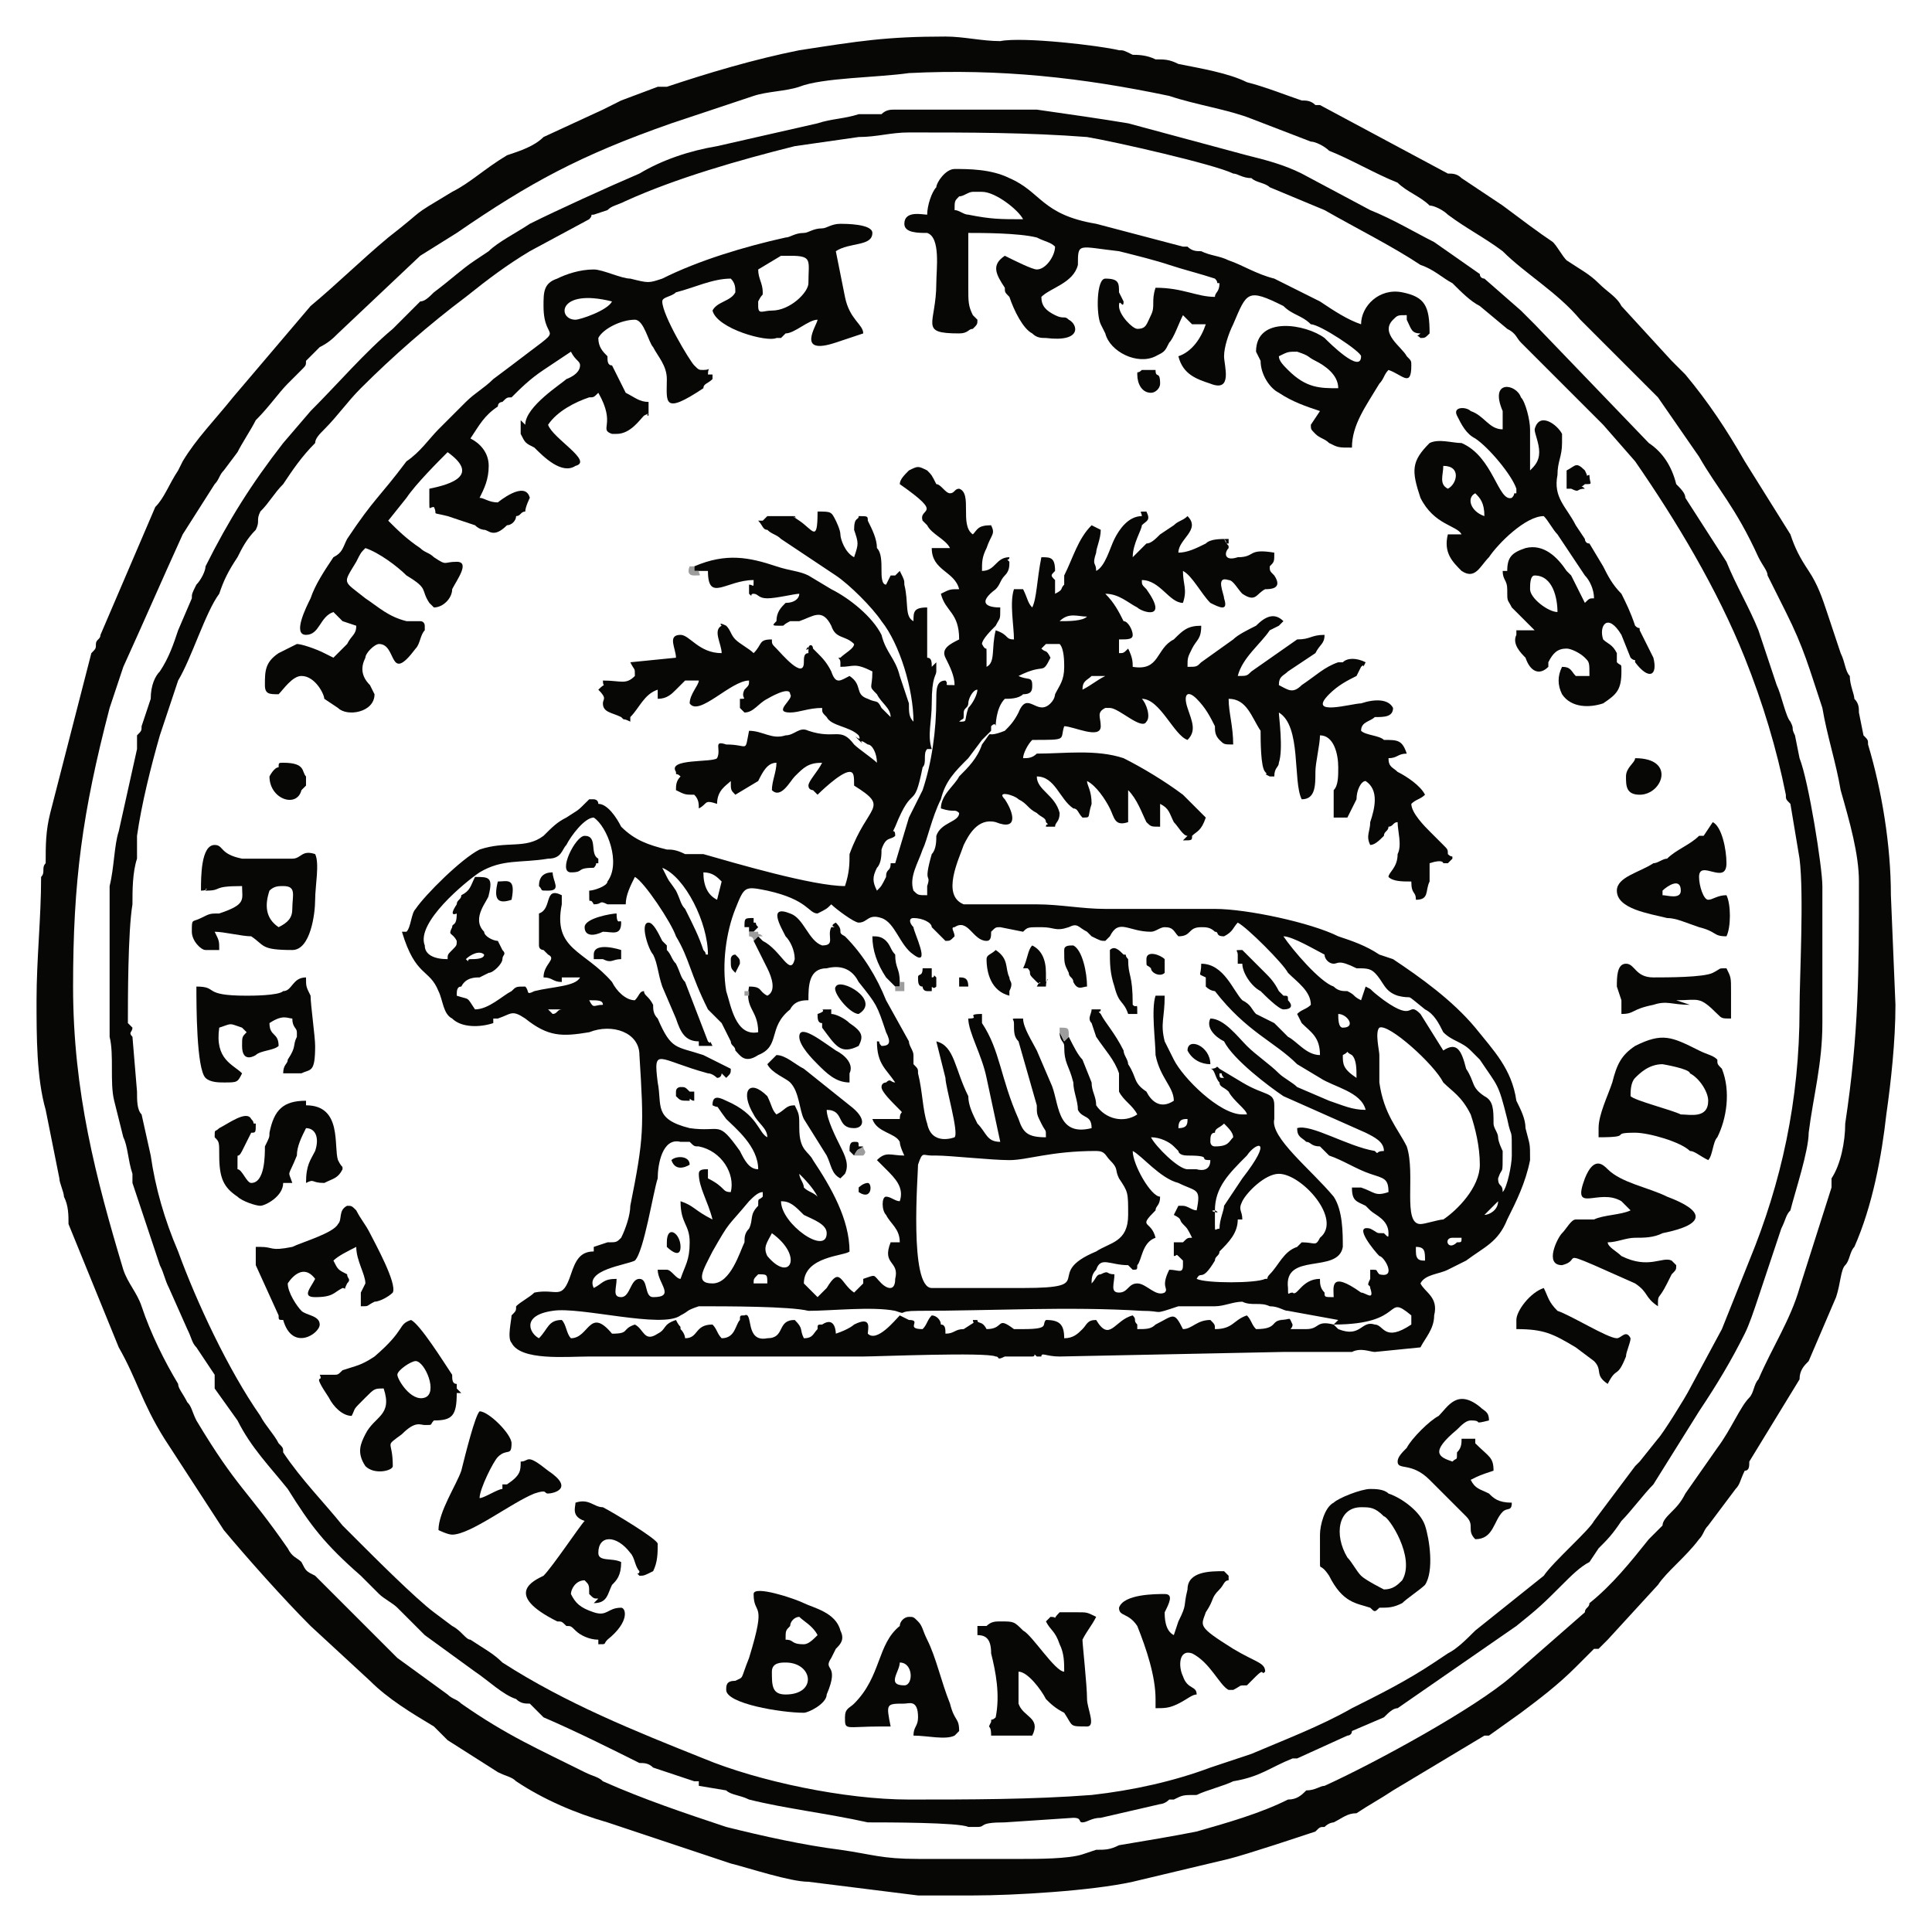 <?xml version="1.0" encoding="UTF-8"?>
<!DOCTYPE svg PUBLIC "-//W3C//DTD SVG 1.1//EN" "http://www.w3.org/Graphics/SVG/1.1/DTD/svg11.dtd">
<!-- Creator: CorelDRAW X7 -->
<svg xmlns="http://www.w3.org/2000/svg" xml:space="preserve" width="4.233mm" height="4.233mm" version="1.1" style="shape-rendering:geometricPrecision; text-rendering:geometricPrecision; image-rendering:optimizeQuality; fill-rule:evenodd; clip-rule:evenodd"
viewBox="0 0 423 423"
 xmlns:xlink="http://www.w3.org/1999/xlink">
 <defs>
  <style type="text/css">
   <![CDATA[
    .fil2 {fill:none}
    .fil0 {fill:#070706}
    .fil1 {fill:#9D9D9D}
   ]]>
  </style>
 </defs>
 <g id="Layer_x0020_1">
  <g id="_2303137684080">
   <path class="fil0" d="M292 290c16,0 11,-7 17,-2l0 2c-6,4 -6,0 -8,0 -3,-1 -3,3 -8,1 0,0 0,0 0,0l-1 -1zm-11 -1l1 1 -1 -1zm11 1c-4,-1 -3,1 -6,1l-3 0c-1,0 0,0 0,-1 -1,-2 0,-1 -3,-1 0,0 1,0 1,0 -3,0 -1,2 -6,2 -1,-1 -1,-2 -2,-3 -3,1 -3,3 -7,3 0,-1 0,-1 -1,-2 -3,0 -4,2 -6,2 -2,-4 -2,-3 -6,-1 -1,1 -2,1 -4,1 0,0 0,0 0,-1 -1,-1 0,-1 -1,-2 -4,1 -5,6 -8,1 -2,0 -2,1 -3,2 -1,1 -2,2 -4,2 0,-3 -1,-4 -4,-4 -1,1 1,2 -5,2 -1,0 -1,0 -2,0 -4,-3 -2,0 -6,0 -1,-2 -2,-1 -2,-2l-1 0c0,1 1,0 -2,2 -2,0 -2,1 -4,1 0,-1 0,-2 -1,-2 0,-1 -1,-2 -2,-2 -1,1 -1,2 -2,3 -4,0 0,-2 -3,-2l-2 -1c-1,1 -5,6 -7,4 0,-1 1,-4 -3,-2 0,0 -1,1 -4,2 0,0 0,-4 -3,-2 -1,0 -1,0 -1,1 -1,1 -1,2 -3,2 -1,-2 0,-2 -2,-4 -4,0 -2,4 -6,4 -5,1 -3,-6 -5,-5 -1,0 -1,0 -1,1 -1,1 -1,4 -4,4 -1,-1 -1,-2 -2,-3 -4,0 -3,3 -6,3 0,0 0,-1 -1,-2 0,-1 0,0 -1,-2 -3,1 -2,2 -4,3 -3,2 -3,-1 -5,-2 -3,1 -1,2 -5,2 -5,-6 -5,1 -9,1 -1,-1 -1,-3 -2,-4 -3,0 -3,2 -5,4 -2,-1 -4,-5 3,-6 6,-1 24,4 28,1 2,-1 1,-1 4,-2 6,0 20,0 24,1 5,0 14,-1 19,0 3,1 0,0 5,0 16,0 33,-1 49,0 5,0 2,1 8,-1 0,0 1,0 2,0 2,0 3,0 6,0 2,0 4,-1 6,-1 2,1 4,0 6,1 2,0 3,1 4,1l11 2 -1 1zm-126 -11c2,0 2,0 2,2 0,0 -2,0 -3,0 0,-1 0,-1 1,-2zm144 -5l0 -1c2,0 2,1 2,3 -1,0 -2,0 -2,-2zm-141 -4c7,5 4,11 -1,5 -1,-2 0,-3 1,-5zm149 1c3,0 1,0 2,0 0,1 0,1 -1,1 -2,2 -3,-1 -1,-1zm-94 11l-20 0c-5,0 -3,-25 -3,-27 1,-3 1,-2 3,-2 1,0 1,0 1,0 3,0 12,1 16,1 4,0 9,-2 19,-2 2,0 2,1 3,2 2,2 1,2 2,4 2,3 2,3 2,8 0,6 -4,6 -7,8 -12,5 1,8 -16,8zm101 -16l0 0zm-45 -9c5,0 14,10 9,14 -1,2 -1,1 -4,1 0,0 0,0 -1,1 -3,1 -4,4 -6,6 -1,1 0,1 -1,1 -2,1 -13,1 -15,0 1,-2 1,1 4,-4 0,-1 1,-1 1,-2 2,-2 4,-4 4,-7 0,0 0,0 0,0 0,0 0,0 1,0 0,-2 -1,-2 0,-4 1,-2 5,-6 8,-6zm-109 6c2,0 3,1 5,3 2,1 5,2 5,4 0,5 -10,-2 -10,-7zm154 3l3 -3c0,2 -2,3 -3,3zm3 -4l0 1 0 -1zm0 0l0 0zm-172 19c-4,0 -2,-3 0,-7 4,-7 3,-5 8,-11 1,-1 2,-2 3,-2 0,1 0,1 0,1 -1,1 -1,0 -1,2 -2,2 -1,3 -2,5 -1,1 -1,2 -1,3 -1,2 -3,9 -7,9zm118 -23l0 0zm0 0l0 0zm-99 -1c1,1 3,3 4,5 -1,-1 -2,-1 -3,-2 0,-1 -1,-2 -1,-3zm0 0l0 0zm-22 0c0,3 2,6 3,10 -4,-2 -4,-3 -7,-4 0,5 2,5 2,9 0,4 -1,5 -2,8 -1,0 -2,-2 -3,-2 -1,0 -1,0 -2,0 0,3 4,6 -1,6 -2,0 -1,-4 -3,-4 -2,0 -2,4 -4,4 -2,0 -1,-2 -1,-4 -3,0 -3,1 -5,2 -2,-4 7,-5 9,-6 2,-2 4,-15 5,-18 0,-3 1,-9 5,-8 0,0 1,0 2,0 1,1 1,1 2,1 5,1 8,6 7,10 -2,0 -1,-1 -5,-3l0 -2c-1,0 -2,0 -2,1zm107 -4l1 0c0,0 -1,0 -1,0zm7 16c-1,0 -1,1 -1,-1 -1,-1 0,0 0,0l0 -3c-2,0 2,1 0,0 0,-5 3,-8 7,-12 2,-3 6,-4 -1,5l-4 6c0,1 -1,3 -1,5zm-19 -17c2,1 6,6 10,7 4,2 5,1 4,6 -1,0 -2,-1 -3,-1 0,0 -1,0 -1,0l-1 2c2,1 1,1 2,2 1,1 1,1 2,3 -1,0 -1,0 -2,1 0,0 0,0 0,0 -1,0 -1,0 -2,0 0,1 0,1 0,3 1,0 0,-1 2,1 0,1 0,0 0,1 0,2 -1,1 -3,1 -2,4 0,4 -1,5 -2,1 -4,-2 -6,-2 -2,0 -2,2 -4,2 -2,0 -1,-2 -1,-4 -2,0 -1,-1 -3,0 -1,0 -1,1 -2,2 0,-1 0,-2 1,-3 1,-3 3,-1 7,-1 0,0 0,0 1,1 1,0 1,0 1,-1 1,-1 1,-5 4,-6 -1,-4 -4,-2 0,-6 0,-1 1,-1 1,-3 -2,0 -6,-7 -6,-10zm18 -1c-1,0 -1,-1 -1,-1 0,-1 0,-2 1,-2 0,-1 1,-1 2,-2 1,1 2,2 2,3 -1,1 -1,2 -4,2zm-14 -2c2,0 4,1 5,2 1,1 1,1 1,1 0,0 0,1 2,1 6,0 2,1 5,1 0,3 -3,2 -3,2 -2,0 0,0 -2,0 -2,0 -7,-5 -8,-7zm6 -2c0,-2 1,-2 2,-2 0,1 0,2 -2,2zm-98 -3l1 0c0,0 -1,0 -1,0zm107 -9c1,0 0,0 1,1 -1,0 -1,0 -1,-1zm-108 0l-1 0 1 0zm0 0l0 0zm135 -4c2,-1 0,-1 2,0 1,1 1,3 1,5 -3,-2 -3,-3 -3,-5zm30 24c0,5 -5,10 -8,12 -1,0 -4,1 -5,1 -4,0 -1,-11 -3,-17 -2,-4 -5,-7 -6,-14 0,-2 0,-4 0,-6 0,-1 -1,-5 0,-6 2,-1 12,8 14,12 2,2 4,3 6,7 1,3 2,7 2,11zm-131 -26l0 0zm100 -7c2,0 4,3 1,3 -1,0 -1,-2 -1,-3zm-173 -1l3 0c-1,0 -1,1 -2,1 0,0 -1,-1 -1,-1zm9 -2c2,0 3,0 3,1 -2,0 -2,1 -3,-1zm-9 -5l1 0 -1 0zm0 0l0 0zm-17 -4c-1,0 0,1 -1,0 1,-1 3,-2 4,-1 0,1 -2,1 -3,1zm178 -5c2,0 7,3 9,4 0,1 1,2 2,2 1,0 1,-1 5,1 2,0 3,0 4,1 2,2 2,4 5,5 4,1 1,-1 6,3 2,1 3,3 4,5 2,2 4,2 6,4 1,1 1,1 2,2 4,6 4,5 6,13 1,5 1,1 1,8 0,2 -1,7 -2,8 0,-2 -1,-1 -1,-3 1,-3 1,0 1,-6 0,0 -1,-2 -1,-3 0,-1 -1,-2 -1,-3 0,-3 0,-5 -2,-6 -3,-2 -2,-3 -4,-6 -1,-4 -2,-6 -5,-4l-5 -8c-3,-3 -1,2 -8,-3 -4,-3 -2,-2 -4,-3l-1 3c-2,-1 -1,-1 -3,-2 -1,0 -2,0 -3,-1 -3,-1 -9,-8 -11,-11zm-115 0l-1 1 3 6c1,2 2,5 0,6 -2,-1 -1,-2 -4,-2 -1,5 2,5 2,10 -5,1 -6,-6 -7,-9 -1,-6 0,-13 2,-18 2,-5 2,-5 7,-4 9,2 9,5 11,5 2,-1 2,-1 3,-2 1,1 5,4 6,4 2,0 2,-2 5,-1 3,1 4,6 7,8 4,3 0,-5 0,-6 -1,-1 -1,-2 0,-2 2,0 4,1 4,2 1,1 2,2 3,3 1,0 1,0 2,-1 0,-1 -1,-2 0,-2 3,-2 4,3 7,3 1,0 1,-1 1,-2 1,-1 1,-1 2,-1l5 1c1,-1 1,-1 4,-1 3,0 3,1 6,0 2,-1 2,0 4,1l1 1c2,1 2,1 3,1 1,-1 1,-1 1,-1 2,-4 4,-1 9,-1 1,0 2,-1 3,-1 2,0 2,1 3,2 3,0 2,-2 5,-2 1,0 2,0 3,1 1,0 0,1 2,1 2,-1 2,-2 3,-3 2,1 10,9 11,11 2,2 5,4 5,7 -1,1 -2,1 -3,2l1 2c2,2 4,3 4,7 -3,0 -5,-3 -7,-4 -1,-1 -2,-2 -3,-3 -2,-1 -2,-1 -4,-2 -1,-1 -1,-2 -3,-3 -2,-2 -4,-8 -9,-8 0,3 -1,2 1,3 0,1 0,1 0,2 1,1 2,1 2,1 7,9 13,11 18,16l5 3c3,2 9,3 10,7 -3,0 -5,-1 -8,-2l-7 -3c-1,-1 -3,-2 -4,-3 -2,-2 -5,-4 -7,-6 -2,-2 -5,-6 -8,-6 -1,2 1,4 3,5 2,4 10,10 13,12l18 8c2,1 4,2 4,4 -2,0 -1,1 -2,0 -6,-1 -14,-6 -17,-5 0,2 1,2 2,3 1,0 1,1 3,1 1,1 1,1 2,2 3,1 6,3 9,4 3,1 4,1 4,4 -3,1 -3,0 -6,-1 -1,0 0,0 -2,0 0,3 1,3 3,4l1 1c0,0 0,0 0,0 1,1 4,2 4,5 0,1 0,1 -1,0 -2,0 -1,0 -3,-1 -4,-1 1,5 2,6 1,0 4,5 0,4 -1,-1 0,-1 -2,-1 0,1 0,1 0,2 -1,2 0,1 0,2 1,3 -1,1 -2,1 -7,-5 -6,-1 -6,1 -2,0 -2,0 -2,-1 -1,-1 -1,-2 -1,-3 -4,0 -5,4 -6,3 -1,0 -1,1 -1,-1 -1,-8 11,-3 12,-9 0,-3 0,-8 -2,-11 -5,-6 -14,-13 -13,-17l0 -3c0,-3 -2,-2 -7,-5l-5 -3c-1,-1 0,0 -2,0 1,0 1,2 2,3 0,1 1,1 2,2 1,2 4,4 4,5l-1 0c-5,0 -13,-8 -15,-12l-2 -4c-1,-4 0,-5 0,-10 -1,0 -1,0 -2,0 -1,3 0,10 0,13 1,5 4,7 4,10 -3,2 -5,0 -6,-2 -3,-2 -2,-3 -4,-6 0,-1 -1,-2 -1,-3 -2,-4 -4,-6 -5,-8 -1,-1 0,0 0,-1l-2 0c0,1 -1,2 0,3l1 3c2,3 4,5 5,8 0,1 0,3 0,4 1,2 3,3 4,5 -3,2 -7,1 -9,-2 0,-2 -1,-3 -1,-5l-2 -5c-1,-1 -2,-3 -3,-5l-1 1 -1 -2c0,2 1,2 1,3 0,4 1,4 2,8 0,2 1,4 1,6 1,2 3,1 3,4 -8,2 -7,-6 -9,-10l-3 -7c-1,-2 -3,-5 -3,-7l-1 0c-2,0 -1,0 -1,1 0,2 0,3 1,4l4 14c0,2 0,2 1,4 1,2 1,1 1,3 -4,0 -5,-1 -6,-4 -4,-9 -4,-15 -8,-21 0,-1 0,-1 0,-2 -4,0 0,1 -3,1 0,3 3,8 4,13l3 14c-3,0 -3,-2 -5,-4 -1,-2 -2,-4 -2,-6 -3,-6 -3,-11 -7,-12l2 8c0,2 3,12 2,13 0,0 -5,2 -6,-3 -1,-3 -1,-7 -2,-11 0,-1 0,-1 -1,-2 0,-1 0,-1 0,-2 0,-1 -1,-2 -1,-3l-5 -9c-2,-5 -5,-10 -9,-14 -2,-1 0,-1 -2,-3 -2,1 1,1 -1,1 0,0 0,0 0,0 -2,0 2,0 0,0 -1,2 1,4 -2,4 -3,-1 -4,-6 -7,-7 -5,-2 -2,3 -1,5 1,1 2,3 2,5 -1,4 -3,-2 -7,-4 -1,-1 0,0 -1,-1zm-12 -14c2,0 3,1 4,2l-1 4c-2,-1 -3,-3 -3,-6zm-9 -1c5,2 10,12 10,19 -1,0 0,0 -1,-1 -1,-3 -2,-5 -4,-9 -1,-1 -1,-2 -2,-4 -2,-3 -1,-1 -3,-5zm48 39c-1,-1 0,-1 -1,-1 0,5 2,6 4,9 -1,0 -1,-1 -2,0l0 0c0,0 0,0 0,0 0,0 -1,0 -1,1 0,1 2,3 4,5 1,1 0,0 0,2 -1,0 -4,0 -6,0 1,3 5,3 6,5 0,1 1,3 1,3 -3,0 -4,-1 -6,1l2 2c2,2 4,4 3,7 -1,0 -2,-1 -3,-1 -1,0 -1,3 0,4 1,2 3,3 3,6 -1,0 -1,0 -2,0 -2,5 2,4 1,8 0,3 -2,2 -3,1 -2,-2 -1,-2 -4,-1 0,1 0,0 0,1 -1,1 -1,1 -2,2 -3,-2 -3,-6 -6,-1 -1,1 -1,1 -2,2 -1,-1 -2,-2 -3,-3 0,-6 9,-6 10,-7 0,-7 -4,-14 -8,-20 -1,-2 -3,-2 -3,-7 0,-3 0,-3 -1,-5 -2,0 -2,1 -4,2 -1,-1 -1,-2 -2,-4 -4,-4 -6,-1 -3,4 1,2 3,3 3,5 -2,-1 -2,-5 -9,-8 -2,-1 -3,-1 -3,1 2,1 0,-1 3,3 2,2 7,6 7,11 -2,0 -3,-2 -4,-4 -5,-7 -4,-4 -11,-5 -8,-2 -6,-5 -7,-10 -1,-8 0,-5 11,-2 1,0 2,1 2,1 1,0 1,-1 1,-1 1,1 0,0 1,1 1,-1 1,-1 1,-2l-6 -3c-6,-2 -7,-1 -10,-8 -1,-1 -1,-2 -1,-3 -1,-2 -2,-2 -2,-3 -1,0 -1,1 -2,2 -2,0 -4,-2 -5,-4 -6,-7 -13,-7 -11,-17 0,-2 0,1 0,-2 -4,-2 -2,3 -5,4l0 7c0,1 1,1 1,1 1,1 0,0 1,1 2,1 -1,2 -1,5 2,0 2,1 4,1l0 -1c2,0 2,0 4,0 -1,2 -6,2 -10,3 -2,1 -1,0 -2,-1 -2,0 -2,0 -3,1 -2,1 -5,4 -8,4 -2,-3 -1,-2 -4,-3 0,-1 0,-2 1,-2 1,-2 3,-2 4,-2l2 -1c1,0 3,-2 3,-3 0,-1 1,-1 0,-2l-1 -2c-1,0 -3,-1 -3,-2 -3,-3 1,-7 1,-8 1,-4 0,-4 -3,-4 -1,2 -1,3 -3,4 0,1 -1,1 -1,2 -2,3 0,2 0,2 0,3 -1,2 -1,3 -1,2 0,1 1,3 0,1 0,1 -1,2 -1,1 -1,1 -1,2 -3,0 -5,-1 -5,-3 -2,-5 9,-14 12,-16 5,-3 9,-2 15,-3 3,0 3,-2 4,-3 1,-2 4,-6 6,-6 3,2 6,10 3,14 0,1 -3,2 -4,2 0,4 0,1 1,3 2,0 1,-1 3,0 1,0 2,0 4,0 0,-2 1,-4 2,-6 2,1 8,10 9,13 3,5 3,8 7,16 1,1 2,2 3,3l2 4c0,1 1,1 1,2 1,1 2,3 5,1 5,-2 2,-6 7,-10 1,-2 3,-2 4,-2 0,-3 0,-7 4,-7 4,-1 6,1 7,3 4,5 4,5 6,11 1,2 1,3 -1,3zm28 -50c0,-1 0,0 0,0 0,0 0,1 0,0zm-93 -3l0 0c0,0 0,0 0,0zm1 0l0 0c0,0 0,0 0,0zm66 -19l0 1 0 -1zm15 1c1,-1 1,0 1,-2 0,-1 1,-1 1,-2 0,-1 1,-3 2,-3 0,1 -1,3 -2,4 -1,3 0,3 -2,3zm27 -7c0,-2 1,-2 2,-3 1,0 2,0 3,0 -2,1 -3,2 -5,3zm-21 -5l0 0zm12 -4l1 -1c0,0 2,0 3,0 1,1 1,4 1,5 0,3 -1,4 -2,6 0,0 0,1 -1,2 -3,3 -5,-3 -7,2 -1,2 -2,3 -3,4 -5,2 -2,-1 -5,3 -1,3 -3,5 -5,7 -1,2 -4,4 -4,7 3,1 3,0 4,1 0,2 -4,2 -5,5 0,1 0,3 -1,4 -2,7 0,4 -1,7 0,1 0,0 0,2 -2,0 -2,0 -3,-1 -1,-3 1,-6 2,-9 1,-2 2,-7 4,-11 1,-4 3,-6 6,-9l3 -4c1,-1 1,-1 2,-2 0,-1 0,0 0,-1 1,-1 1,0 1,0 0,0 0,-4 2,-6 1,0 3,0 4,-1 2,0 2,-1 2,-2 0,-2 -1,-1 -3,-2 6,-3 5,0 7,-4 -1,-2 -1,-1 -2,-2zm4 -6c2,-2 4,-1 6,-1 -1,1 -4,1 -6,1zm-65 -21l0 0c0,0 0,0 0,0zm0 -1l0 0c0,0 0,0 0,0zm83 -1l0 1 0 -1zm0 0l0 0 0 0zm-98 11l0 0 0 1c1,0 0,0 1,0l2 0c0,7 4,2 10,2 0,2 0,1 -1,1 0,1 0,1 0,2 1,1 0,0 1,0 1,0 1,1 3,1 2,0 6,-1 7,-1 0,1 -1,2 -3,2 -1,1 -2,2 -2,4 0,0 0,0 0,0 -1,1 -1,1 1,1 1,0 0,0 2,-1 1,0 1,0 2,0 3,-1 5,-3 7,1 1,3 3,2 5,4 0,1 -2,2 -3,3 -1,0 0,0 0,1l0 1c3,0 3,-1 7,1 0,4 -1,3 1,5 1,2 3,3 3,5l-2 -2c-1,-2 -1,-1 -3,-2 -3,-1 -1,-3 -4,-5 -2,1 -3,2 -4,-1 -1,-2 -2,-3 -3,-4 -1,-1 0,0 -1,-1 0,0 0,0 0,0l0 0c0,-1 -1,-1 -1,0 -1,1 0,-1 0,0 0,0 0,0 0,0 0,0 0,1 0,1 -1,0 -1,1 -1,2 0,4 -5,-2 -6,-3 -1,-1 -1,-1 -1,-2 -3,0 -2,1 -4,3 -1,-1 -3,-2 -4,-3 -1,-1 -1,-2 -2,-3 -2,-1 -1,0 -1,0 -2,1 0,4 0,6 -5,0 -7,-4 -9,-4 -3,0 -1,3 -1,5l-10 1c1,2 1,1 1,3 -2,2 -3,1 -7,1 0,2 1,0 -1,2 2,2 1,2 1,3 0,2 2,2 4,3 1,1 0,0 2,1 0,-1 0,-1 0,-1 2,-2 3,-5 6,-6 0,2 0,1 0,2 2,0 3,-1 4,-2 1,-1 1,-1 2,-2 1,0 1,0 3,0 0,1 -2,3 -2,5 2,3 9,-5 13,-5 0,1 0,1 -1,2 -1,2 1,2 -1,2l0 2c1,1 0,0 1,1 2,0 3,-2 5,-3 0,0 5,-3 5,-1 1,1 -4,4 0,4 2,0 4,-1 7,-1 0,1 0,1 1,2 1,2 5,2 7,4 1,2 -2,-1 0,1 2,2 -1,-1 2,1 1,0 2,2 2,4 -1,-1 -4,-3 -5,-4 -3,-4 -4,-1 -10,-3 -2,-1 -3,1 -5,1 -3,1 -5,-1 -8,-1 -1,5 0,3 -5,3 -3,-1 -1,1 -2,3 -1,1 -11,0 -9,3 0,1 0,0 1,1 -1,1 -1,2 -1,3 2,1 2,1 4,1 1,1 1,2 1,3 2,-1 1,-2 4,-1 0,-3 2,-4 3,-5 0,2 0,2 1,3l5 -3c1,-2 2,-4 4,-4 0,2 -1,4 -1,6 2,2 4,-2 5,-3 2,-2 3,-3 6,-3 -1,2 -3,4 -3,5 0,1 1,1 1,1l1 1c0,0 0,0 0,0 0,0 5,-5 7,-5 1,0 1,1 1,3 8,5 3,4 -1,15 0,2 0,4 -1,7 -7,0 -24,-5 -31,-7 -2,0 -3,0 -4,0 -2,-1 -3,-1 -4,-1 -4,-1 -7,-2 -10,-5 -1,-2 -3,-5 -5,-5 0,-1 -1,-1 -1,-1l0 0c-1,0 -1,0 -1,0 -3,3 -2,2 -5,4 -2,1 -3,2 -5,4 -4,3 -8,1 -14,3 -4,2 -12,10 -14,13 -1,1 -1,4 -2,5l-1 0c3,10 6,8 8,13 1,2 1,5 3,6 2,2 6,2 9,1 0,0 0,0 0,-1 1,0 1,0 1,0 3,-1 3,-2 6,0 5,4 8,4 14,3 5,-2 11,0 11,5 1,16 1,18 -2,33 0,2 -1,5 -2,7 -1,1 -1,1 -3,1l-3 1 0 1c0,0 0,0 0,0 -3,0 -4,2 -5,5 -2,6 -3,3 -8,4 -1,1 -3,2 -4,3 0,1 0,1 -1,2 0,1 -1,5 0,6 2,4 12,3 17,3l50 0c4,0 6,0 10,0 3,0 27,-1 29,0 1,0 0,1 2,0 2,0 2,0 5,0 0,0 1,0 1,0 1,0 0,-1 1,0l1 0c0,-1 1,0 4,0l49 -1c3,0 11,0 15,0 2,-1 4,0 5,0l10 -1c1,-2 3,-4 3,-7 1,-4 -2,-5 -3,-7 1,-2 4,-2 6,-3l4 -2c4,-3 7,-4 9,-9 2,-4 4,-8 5,-13 0,-4 0,-3 -1,-7 0,-2 -1,-4 -2,-6 -1,-7 -5,-11 -9,-16 -5,-6 -12,-11 -18,-15l-3 -1c-3,-2 -6,-3 -9,-4 -6,-3 -20,-6 -27,-6l-12 0c-2,0 -2,0 -4,0l-8 0c-5,0 -10,-1 -15,-1 -3,0 -14,0 -16,0 -5,-2 -1,-10 0,-13 1,-2 3,-6 7,-5 5,2 4,-2 2,-5 -2,-2 2,-1 3,0 2,1 2,2 4,3 1,1 2,1 2,2 1,1 0,0 0,1 1,0 1,0 2,0 0,-1 1,-1 1,-3 -1,-4 -5,-5 -5,-8 4,0 5,5 8,7 1,0 1,1 2,2 0,0 0,0 0,0 2,0 1,0 2,-3 0,-3 -1,-4 -1,-5 2,1 4,4 5,6 1,2 1,4 4,3 0,-2 0,-5 0,-7 2,2 3,5 4,7 1,1 1,1 3,1 0,-1 0,-3 0,-5 2,1 2,2 3,4 1,1 2,3 3,3 0,0 0,0 -1,1 2,0 2,0 2,-1l0 0c1,-1 2,-1 3,-4 -1,-1 -2,-2 -3,-3 -1,-1 -1,-1 -2,-2 -4,-3 -9,-6 -13,-8 -6,-2 -13,-1 -19,-1 -1,1 -2,1 -3,1 0,-1 1,-3 2,-4 8,0 6,0 7,-3 2,0 8,3 8,0 0,-2 -1,-3 1,-4 0,0 1,0 1,0 2,0 7,5 8,3 1,-1 0,-4 -1,-5 4,0 7,8 10,9 2,-2 1,-4 0,-7 -1,-3 0,-4 2,-2 2,2 3,4 4,6 0,1 0,2 1,3 1,1 1,1 3,1 0,-4 -1,-7 -1,-10 4,0 5,4 7,7 0,2 0,8 1,9 1,1 -1,0 1,1 0,0 1,0 1,0 0,-2 1,-2 1,-3 1,-3 0,-10 0,-11 5,3 3,15 5,19 3,0 3,-3 3,-6 0,-2 1,-6 1,-8 3,0 4,4 4,7 0,2 0,4 -1,5 0,2 0,4 0,6 1,0 1,0 3,0l2 -4c0,-2 1,-4 2,-4 3,2 2,6 1,9 0,2 -1,3 0,5 1,0 2,-1 3,-2 0,-1 1,-1 1,-2 1,0 1,-1 2,-1 0,2 1,5 0,7 0,3 -2,4 -2,5 1,1 3,1 5,1 0,3 1,2 1,4 3,0 2,-2 3,-4 0,-3 0,-1 0,-4 3,-1 3,0 3,0 2,0 1,0 1,0l1 -1c0,-1 0,0 -1,-1 0,-1 0,-1 -1,-2 -1,-1 -2,-2 -3,-3 -1,-1 -4,-4 -4,-6 1,-1 2,-1 3,-2 -1,-2 -4,-4 -6,-5 -1,-1 -2,-1 -2,-3 2,0 2,-1 4,-1 -1,-3 -2,-3 -5,-3 -1,-1 -4,-1 -5,-2 0,-2 2,-2 3,-3 2,0 4,0 4,-2 -1,-2 -4,-2 -7,-1 -2,0 -12,3 -7,-2 2,-2 4,-3 6,-4l1 -2c1,-1 0,1 1,-1 -2,-1 -4,-1 -5,0 0,0 0,0 -1,0 0,0 0,0 0,0 -3,1 -5,3 -8,5 -2,2 -3,1 -5,0 0,-2 1,-2 2,-3l6 -4c1,-2 2,-2 2,-4 -3,0 -3,1 -6,1l-10 7c-1,1 -1,1 -3,1 1,-4 5,-7 7,-10l2 -1c0,0 0,0 1,-1 -2,-2 -4,-1 -6,1 -2,1 -4,2 -5,3l-7 5c-1,1 -1,1 -3,1 0,-2 0,-2 1,-4 1,-2 2,-2 2,-5 -3,0 -4,1 -6,3 -4,2 -3,7 -9,6 0,-1 0,-2 -1,-4 -1,1 -1,1 -2,1l0 -3c2,0 3,0 3,-1 0,-1 -1,-3 -2,-3 -1,-2 -2,-4 -4,-6 3,0 5,2 7,3 1,1 7,3 2,-4 -1,-1 -1,-1 -1,-2 4,0 6,5 9,5 1,-3 0,-4 0,-7 2,1 4,5 6,7 2,1 4,2 3,-1 0,-1 -2,-5 1,-4 1,0 2,2 3,3 3,2 3,0 5,-1 1,0 4,0 2,-3 -1,-1 -1,-1 -1,-2 1,-1 1,-1 1,-3 -6,-1 -4,1 -8,1 -3,1 -3,-1 -2,-2 0,-1 0,0 -1,-2 1,1 0,1 1,1l0 -1c-2,0 -4,0 -5,1 -2,1 -4,2 -6,2 0,-3 5,-5 2,-8 -1,1 -2,1 -3,2l-3 2c-1,1 -2,2 -3,2l-3 3c0,-3 2,-6 2,-7 1,-1 2,-1 1,-3 -2,0 -1,0 -1,1 -3,0 -5,3 -6,5 -1,2 -2,6 -4,7 0,-2 -1,-1 0,-4 0,-1 1,-3 1,-5l-2 -1c-3,3 -4,7 -6,11 0,1 0,1 0,2 -1,1 0,1 -2,2l0 -3c-1,-1 -1,-1 0,-2 0,-3 -1,-3 -3,-3 -1,5 -1,9 -2,11 -1,-1 -1,-2 -2,-4l-2 0c-1,3 0,8 0,11 -2,0 -1,-1 -4,-2 -1,4 0,7 -2,8 0,-1 0,-1 0,-3 0,-2 0,0 -1,-2 0,-1 2,-3 3,-4 1,-2 1,-1 1,-4 -3,0 -5,-1 -1,-4 1,-1 1,-2 2,-3 1,-1 1,-2 1,-3 -1,-1 0,0 0,-1 -3,0 -3,3 -6,3 0,-2 0,-3 1,-5 1,-3 2,-3 1,-5 -3,0 -3,1 -4,2 -3,-2 0,-9 -3,-10 -1,0 -1,1 -2,1 -1,0 -2,-2 -3,-2 -1,-2 -1,-2 -2,-3 -2,-1 -2,-1 -4,0 -1,1 -2,2 -2,3 10,7 4,5 5,8 0,0 1,1 1,1 1,2 4,3 5,5l-4 0c0,5 5,5 6,9 -2,0 -2,0 -4,1 1,4 4,4 4,10 -2,1 -4,2 -3,4 1,2 2,4 2,6 -3,0 -1,0 -2,-1 -2,0 -2,2 -2,4 0,7 -1,14 -3,20 -1,2 -2,4 -3,6l-3 10c0,0 0,0 -1,0 0,2 -1,1 -1,3 -1,2 -1,2 -2,3 -1,-2 -1,-3 0,-5 1,-1 1,-3 1,-4 1,-3 2,-2 3,-3 0,-2 -1,0 0,-2 4,-10 4,-3 6,-13 1,-1 0,-3 1,-4l1 0c-1,-3 0,-6 0,-10 0,-6 1,-6 1,-7 0,-1 0,-1 0,-2l-1 1c0,-1 0,-2 -1,-2l0 -11c-3,0 -3,1 -3,3 -2,-1 -1,-4 -2,-8 0,-1 0,-1 -1,-3 0,0 0,0 -1,1l0 0c0,0 0,0 0,0 0,0 0,0 -1,0l-1 2c-1,0 -1,-2 -1,-3 0,-2 0,-4 -1,-5 0,-2 -1,-4 -2,-6 0,-1 0,-1 -2,-1 0,1 -1,0 -1,3 1,3 1,3 0,6 -2,-1 -3,-4 -3,-5 0,-1 -1,-3 -1,-3 -1,-2 -1,-2 -4,-2 0,7 -1,4 -4,2 -3,-2 0,0 -1,-1 -2,0 -4,0 -6,0 0,0 0,0 0,0l-1 1c0,0 1,0 -1,0 1,1 1,2 2,2 1,1 2,1 3,2l12 8c3,2 8,7 10,10 4,5 7,15 7,22 -1,-1 -1,-2 -1,-4l-2 -6c-1,-4 -3,-5 -4,-9 -2,-4 -7,-8 -11,-10l-5 -3c-2,-1 -4,-1 -7,-2 -6,-2 -11,-3 -18,0z"/>
   <path class="fil0" d="M16 216c0,-23 2,-38 8,-61 1,-3 2,-6 3,-9 5,-11 8,-18 13,-29l7 -11c1,-1 1,-2 2,-3l3 -4c1,-2 3,-5 4,-7 3,-3 5,-6 7,-8 1,-1 1,-1 2,-2 0,0 1,-1 1,-1 1,-1 1,-1 1,-2 1,-1 2,-2 3,-3 2,-1 3,-2 4,-3l18 -17 8 -5c16,-11 27,-17 47,-24l18 -6c3,-1 7,-1 10,-2 5,-2 17,-2 24,-3 20,-1 38,1 57,5 6,2 13,3 18,5l13 5c1,0 3,1 4,2 5,2 10,5 15,7 2,2 5,3 7,5 1,0 3,1 4,2 4,3 8,5 12,8 5,5 12,9 17,15l11 11c2,2 4,4 6,6l9 13c4,7 8,11 13,22 1,2 2,3 2,4l4 8c4,8 5,12 8,21 1,6 3,12 4,18 2,7 4,14 4,20 0,20 0,33 -3,53 0,4 -1,9 -3,12 0,1 0,1 0,2l-7 22c-2,7 -6,13 -9,20 -1,1 -1,3 -2,4 -2,2 -4,7 -7,11l-7 10c-1,2 -2,3 -3,4 -1,1 -2,2 -2,3 -1,1 -2,2 -3,3 -4,5 -8,10 -13,14 0,1 -1,1 -1,2l-16 14c-8,7 -30,19 -41,24 -1,0 -2,1 -4,1 -1,1 -2,2 -4,2 -6,3 -13,5 -20,7 -5,1 -11,2 -17,3 -2,1 -3,1 -5,1l-3 1c-3,1 -10,1 -13,1 -3,0 -4,0 -6,0l-12 0c-2,0 -3,0 -5,0 -8,0 -10,-1 -17,-2 -8,-1 -17,-3 -25,-5 -9,-3 -18,-6 -27,-10 -1,-1 -2,-1 -4,-2 -10,-5 -17,-8 -27,-15 -1,-1 -2,-1 -3,-2l-11 -8c-2,-2 -4,-4 -6,-6l-12 -12c-2,-1 -2,-1 -3,-3 -1,-1 -2,-1 -3,-3 -9,-13 -11,-13 -20,-28 -1,-2 -1,-3 -2,-4 -1,-2 -2,-3 -2,-4 -3,-5 -6,-11 -8,-17 -1,-3 -3,-5 -4,-8 -6,-20 -11,-39 -11,-62zm-8 3c0,8 0,17 2,24l3 15c0,1 1,3 1,4 1,2 1,4 1,6l11 27c4,7 5,12 10,20l13 20c5,6 13,15 19,21 0,0 0,0 0,0l13 12c4,4 9,7 14,10 1,1 2,2 3,3l11 7c2,1 3,1 4,2 6,4 13,7 20,9l27 9c4,1 13,4 17,4l24 3 12 0c9,0 26,-1 35,-3l21 -5c4,-1 16,-5 19,-6 1,-1 1,-1 2,-1 1,-1 2,-1 2,-1 2,-1 3,-2 5,-2 3,-2 5,-3 8,-5l20 -12c0,0 0,0 0,0 0,0 1,0 1,0 0,0 0,0 0,0 0,0 0,0 0,0l7 -5c4,-3 8,-6 12,-10l4 -4c0,0 1,0 1,0l1 -1c0,0 1,-1 1,-1l11 -12c2,-3 6,-6 9,-10 1,-1 1,-2 2,-3l6 -8c1,-1 1,-2 2,-4 1,0 1,-1 1,-2l11 -18c0,-2 1,-3 2,-4l6 -14c1,-3 1,-6 2,-7 1,-1 1,-3 2,-4 4,-9 6,-20 7,-29 1,-7 2,-16 2,-24l-1 -24c0,-11 -2,-23 -5,-33 0,-1 0,-1 -1,-2l-1 -5c0,-1 0,-2 -1,-3 0,-1 -1,-3 -1,-5 -1,-1 -1,-3 -2,-5l-3 -9c-1,-3 -2,-6 -4,-9 -2,-3 -3,-5 -4,-8l-10 -16c-4,-7 -8,-13 -13,-19 -1,-1 -2,-2 -3,-3l-11 -12c-1,-2 -3,-3 -5,-5 -2,-2 -4,-3 -7,-5 -1,-1 -2,-3 -3,-4 -3,-2 -7,-5 -11,-8l-9 -6c-1,-1 -2,-1 -3,-1l-28 -15c-1,0 -1,0 -1,0 -1,-1 -2,-1 -3,-1 -3,-1 -8,-3 -12,-4 -4,-2 -10,-3 -15,-4 -2,-1 -3,-1 -5,-1 -2,-1 -4,-1 -5,-1 -2,-1 -2,-1 -3,-1 -4,-1 -21,-3 -26,-2 -4,0 -8,-1 -12,-1 -13,0 -19,1 -32,3 -10,2 -20,5 -29,8 -1,0 -1,0 -1,0 -1,0 -1,0 -1,0l-8 3c-2,1 -2,1 -4,2l-13 6c-2,2 -5,3 -8,4 -5,3 -8,6 -12,8 0,0 0,0 0,0 -10,6 -5,3 -14,10 -6,5 -11,10 -17,15l-17 20c-4,5 -8,9 -11,14l-1 2c-2,3 -3,6 -5,8l-12 28c0,1 -1,1 -1,2 0,1 0,1 -1,2l-9 35c-1,4 -1,7 -1,11 -1,1 0,2 -1,3 0,9 -1,18 -1,27z"/>
   <path class="fil0" d="M199 29c13,0 26,0 39,1 6,1 28,6 32,8 1,0 2,1 4,1 1,1 3,1 4,2l12 5c7,4 15,8 21,12 3,1 5,3 7,4 2,2 4,4 6,5l6 5c2,1 2,2 3,3l18 18 7 8c9,13 18,28 24,43 4,10 7,20 9,30 0,1 0,1 1,2l2 12c1,8 0,26 0,33 0,20 -4,38 -11,55 -2,5 -4,10 -6,15l-7 13c-1,2 -6,10 -7,11l-4 5c0,0 0,0 -1,1l-9 12c-1,2 -9,9 -11,12l-15 12c-2,2 -4,4 -6,5l-3 2c-6,4 -12,7 -18,10 -7,4 -15,7 -22,10l-9 3c-8,3 -17,5 -26,6 -13,1 -27,1 -40,1 -14,0 -33,-4 -45,-9 -15,-6 -30,-12 -44,-21 -2,-2 -4,-3 -7,-5 -1,0 -2,-2 -4,-3l-4 -3c-4,-3 -13,-12 -17,-16l-3 -3c-4,-5 -9,-10 -13,-16 0,-1 0,-1 -1,-2 -1,-2 -3,-4 -4,-6 -7,-10 -14,-25 -18,-36 -3,-7 -5,-14 -6,-21l-2 -9c-1,-1 -1,-3 -1,-5l-1 -12c-1,-1 0,-1 0,-2l-1 -1c0,-5 0,-20 1,-26 0,-3 0,-7 1,-10 0,-1 0,-3 0,-5 1,-7 3,-15 5,-22l4 -12c3,-5 6,-15 9,-19 1,-3 2,-5 4,-8 1,-2 2,-4 4,-6 1,-2 0,-2 1,-4 2,-2 3,-4 5,-6 2,-3 4,-6 7,-9 0,-1 1,-2 2,-3 3,-3 5,-6 8,-9 7,-7 15,-14 23,-20 5,-4 9,-7 14,-10l13 -7c1,-1 0,-1 1,-1l3 -1c1,-1 2,-1 4,-2 11,-5 25,-9 37,-12l14 -2c4,0 7,-1 11,-1zm-175 172l0 5c0,3 0,4 0,7 0,1 0,4 0,6l0 8c1,4 0,10 1,14l2 8c1,2 1,5 2,8 0,1 0,1 0,2l6 18c1,2 1,3 2,5l4 9c1,2 1,3 2,4l4 6c0,1 0,2 0,3l5 7c3,6 7,10 11,15 5,8 8,12 16,19l1 1c1,1 2,2 3,3 1,1 3,2 4,3 2,2 4,4 6,6l11 8c3,2 6,5 9,6 1,1 2,1 3,1 1,1 2,2 3,3 7,3 15,7 21,10 1,0 2,0 3,1 3,1 6,2 9,3 0,0 1,0 1,0 0,0 0,0 0,1l6 1c1,1 3,1 5,2 8,2 17,3 26,5 4,0 20,0 22,1l1 0c0,0 1,0 1,0 2,0 0,-1 6,-1l15 -1c2,0 1,1 2,1 1,0 2,-1 4,-1l13 -3c0,0 1,0 2,-1l1 0c2,-1 2,-1 5,-1 2,-1 6,-2 8,-3 6,-1 8,-3 13,-5l1 0c0,0 0,0 0,0 0,0 0,0 0,0l11 -5c0,0 1,0 1,-1l7 -3c1,-1 2,-2 3,-2l26 -18c5,-4 6,-5 10,-9 2,-2 4,-4 6,-5l2 -3c2,-2 3,-3 5,-6 2,-2 5,-6 7,-8l10 -16c4,-6 7,-11 10,-17 1,-2 2,-5 3,-8l5 -15c1,-2 1,-3 2,-4 1,-4 4,-13 4,-17 1,-8 3,-15 3,-24l0 -30c0,-4 -3,-23 -5,-28l-1 -5c-1,-2 0,-1 -1,-3 -1,-1 -2,-6 -3,-8l-4 -12c-2,-5 -5,-10 -7,-15l-9 -14c0,-1 -1,-2 -2,-3 -1,-4 -3,-7 -6,-9l-25 -26c-1,-1 -2,-2 -3,-3l-8 -7c0,0 -1,0 -1,-1l-10 -7c-4,-2 -9,-5 -14,-7l-15 -8c-4,-2 -8,-3 -12,-4l-26 -7c-6,-1 -13,-2 -20,-3 -1,0 -3,0 -5,0 -2,0 -1,0 -2,0 -1,0 -1,0 -2,0 -2,0 -2,0 -3,0 -2,0 -1,0 -3,0 -2,0 -2,0 -3,0l-12 0c-1,0 0,0 -1,0 -1,0 -2,0 -3,1 -2,0 -3,0 -5,0 -3,1 -6,1 -9,2l-22 5c-6,1 -12,3 -17,6 -7,3 -18,8 -24,11 -3,2 -7,4 -9,6l-3 2c-3,2 -5,4 -9,7 -1,1 -2,2 -3,2l-6 6c-6,5 -12,12 -18,18l-6 7c-7,9 -12,17 -17,27 0,1 -1,3 -2,4 0,0 0,0 0,0 -1,2 -1,2 -1,3l-3 7c-1,3 -2,6 -4,9 -1,1 -2,3 -2,6l-2 6c0,1 0,1 -1,2 0,1 0,2 0,3l-4 18c-1,3 -1,8 -2,12 0,2 0,1 0,2 0,1 0,3 0,5z"/>
   <path class="fil0" d="M155 81l0 1c0,0 0,-1 0,-1zm-29 -11c-4,0 -4,-7 8,-4 -1,2 -7,4 -8,4zm40 -11l5 -3c1,0 1,0 2,0 5,0 4,1 4,6 0,2 -4,6 -8,6 -2,0 -3,1 -3,-1 0,-1 0,0 0,0l0 -1c1,-2 1,-1 1,-2 0,-2 -1,-3 -1,-5zm-36 0c-3,0 -6,1 -8,2 -3,1 -3,3 -3,6 0,9 6,3 -7,13l-4 3c-2,2 -4,3 -6,5 -1,1 -1,1 -2,2 -1,1 -2,2 -4,4 -2,2 -4,5 -7,7 -6,8 -7,8 -13,17 -1,2 -1,3 -3,4 -2,3 -4,6 -5,9 -1,2 -4,8 -1,8 3,0 3,-4 6,-5 1,1 1,1 2,2l3 1c0,2 -1,2 -2,4 -1,1 -2,2 -3,3l-2 -1c-2,-1 -5,-2 -6,-2l-4 2c-3,2 -3,4 -3,7 0,2 1,2 3,2 1,-1 3,-4 5,-4 3,0 5,4 5,5l3 2c2,2 8,1 8,-3 0,0 -1,-2 -1,-2 -2,-2 -2,-4 -1,-6 0,-1 2,-3 3,-3 4,0 2,9 8,1 1,-1 1,-3 2,-4l0 -1c0,0 0,-1 -1,-1 -1,0 -2,0 -3,0 -4,-1 -6,-3 -9,-5 -5,-4 -5,-3 -2,-8 1,-2 1,-2 2,-3 3,1 7,4 9,6 5,3 3,3 5,6 1,1 0,0 1,1 2,0 4,-2 4,-4 1,-2 4,-6 1,-6 -3,0 -2,1 -5,-1 -1,-1 -2,-1 -3,-2 -3,-2 -5,-4 -7,-6l4 -5c2,-3 7,-8 9,-10 7,5 1,7 -4,8l0 3c0,2 0,1 1,1 1,2 -1,1 3,2l6 2c1,1 2,1 2,1 1,0 2,2 5,-1 1,0 2,-1 2,-2 1,0 1,-1 2,-1 0,-1 1,-3 1,-3 -1,-4 -7,1 -7,1 -2,0 -3,-1 -4,-1 1,-2 2,-4 2,-7 0,-3 -2,-5 -4,-6 2,-3 3,-5 6,-7 0,-1 1,-1 1,-1 1,-1 1,-1 2,-1 2,-2 4,-4 7,-6l6 -4c1,2 2,2 2,3 0,2 -3,3 -3,3 -1,1 -9,6 -9,10l-1 -1c0,0 0,0 0,0 0,1 0,0 0,1 0,1 0,1 0,2 1,2 1,2 3,3 2,2 6,6 9,4 4,-1 -5,-6 -6,-9 2,-3 6,-5 9,-6 1,0 1,0 2,-1 4,7 0,8 3,9 0,0 0,0 1,0 3,0 5,-3 6,-4 2,-1 0,0 1,0 0,-2 0,-1 0,-3 -2,0 -3,-1 -5,-2l-3 -6c-1,0 -1,-1 -1,-2 -1,-1 -2,-2 -2,-4 1,-2 5,-4 8,-4 2,0 3,5 4,6 1,2 3,4 3,7 0,5 -1,8 8,2 0,-1 1,-1 2,-2l0 -1c0,0 0,0 -1,0 0,-2 1,-1 -1,-1 -1,0 -1,0 -2,-1 -1,-1 -7,-11 -7,-14 0,-1 2,-1 3,-2 4,-1 8,-3 12,-3 1,1 1,2 1,3 -1,2 -4,2 -5,4 1,4 12,7 14,6 1,0 1,0 1,0l1 -1c2,0 5,-3 7,-3 0,1 -5,8 4,5l6 -2c0,-2 -3,-3 -4,-8l-2 -10c3,-2 8,-1 8,-4 0,-2 -6,-2 -7,-2 -2,0 -3,1 -4,1 -2,0 -3,1 -4,1 -2,0 -3,1 -4,1 -9,2 -19,5 -27,9 -3,1 -3,1 -7,0 -2,0 -6,-2 -8,-2z"/>
   <path class="fil0" d="M280 78c2,-1 2,-1 4,-1 3,1 2,1 4,2 2,1 5,3 5,6 -4,0 -7,0 -11,-4 -1,-1 -2,-2 -2,-3zm-67 -36l2 0c3,0 8,4 9,6 -5,0 -7,0 -12,-1 -1,0 -2,-1 -3,-1 0,-2 0,-2 1,-3 1,0 2,-1 3,-1zm-10 5c-1,0 -5,-1 -5,2 0,2 3,2 5,2 3,1 2,8 2,11 0,9 -4,11 5,11 2,0 2,-1 3,-1 1,-1 1,-1 1,-2l-1 -1c-1,-2 -1,-3 -1,-6l0 -12c3,0 11,0 15,1 2,1 3,1 4,2 0,2 -2,5 -4,5 -1,0 -5,-2 -7,-3 -3,2 -2,4 0,7 0,1 0,1 1,2 1,3 3,7 5,8 1,1 2,1 3,1 8,1 7,-3 5,-4 -1,-1 -1,0 -3,-1 -2,-1 -3,-2 -3,-4 2,-2 7,-3 8,-7 0,-5 0,-4 9,-3 4,1 8,2 11,3 3,1 7,2 10,3 1,1 0,1 1,1 0,2 -1,2 -1,3 -4,0 -7,-2 -13,-2 -1,3 0,4 -1,6 -1,2 -1,3 -3,3 -1,0 -4,-3 -4,-5 0,-2 1,1 1,-1l-1 -2c0,-2 0,-3 -3,-3 -2,0 -2,8 -1,10l1 2c1,4 7,7 11,5 2,-1 2,-1 3,-3 1,-1 2,-4 3,-6 1,1 1,1 2,2 1,0 2,0 3,0 -1,3 -3,6 -6,7 1,4 4,5 7,6 5,2 3,-4 3,-6 0,-2 1,-5 2,-7 3,-7 3,-8 11,-4 2,2 4,2 6,4 2,0 11,6 11,7 0,4 -7,-3 -8,-4 -4,-3 -15,-5 -15,3l1 2c0,3 2,6 4,7 3,2 6,3 9,4l-2 3c0,1 0,1 1,2 1,1 2,1 3,2 2,1 2,1 5,1 0,-5 3,-9 6,-14 1,-1 1,-2 2,-3 3,1 5,4 5,-1 0,-1 0,-1 -1,-2 -1,-2 -6,-5 -3,-8 1,-1 1,-1 3,-1 0,1 0,0 0,1 1,2 1,3 3,3 0,1 0,0 0,0 -1,1 -1,0 0,1 1,0 1,0 2,-1 0,-6 -1,-8 -6,-9 -5,-1 -9,3 -9,7 -3,-1 -6,-3 -9,-5l-10 -5c-4,-1 -7,-3 -10,-4 -2,-1 -4,-1 -6,-2 -1,0 -2,0 -3,-1 -1,0 0,0 -1,0l-19 -5c-12,-2 -12,-7 -19,-10 -4,-2 -9,-2 -12,-2 -2,0 -4,3 -4,4 -1,1 -2,4 -2,6z"/>
   <path class="fil0" d="M336 138l0 0zm-1 -9c0,-1 0,-3 1,-3 4,0 5,5 5,8 -2,0 -6,-3 -6,-5zm-12 -21c1,1 2,2 2,5 -3,-1 -4,-4 -2,-5zm-6 -1c-2,-1 -1,-3 -1,-5 4,0 3,4 1,5zm19 31l-4 0c0,0 0,0 0,0l0 1c-1,2 1,4 2,5 1,3 3,4 5,2 0,-1 0,-1 0,-1 1,-2 2,-3 4,-3 1,0 3,1 4,2 1,1 1,1 1,4 -2,0 -2,0 -3,0 -1,-1 -1,-2 -3,-2 -1,2 -1,4 0,6 2,3 6,3 9,2 3,-2 4,-3 4,-7 0,-2 0,-1 -1,-2l0 -2c-1,-2 -2,-2 -3,-3 -1,-3 1,-6 4,-1l2 5c1,1 1,0 1,1 3,4 5,3 4,-1l-3 -6c0,-1 0,0 -1,-1 -1,-3 -2,-5 -3,-7 -2,-2 -3,-4 -4,-6l-3 -5c-1,0 -1,-1 -1,-1l-2 -3c-2,-4 -5,-6 -4,-11 0,-3 1,-4 1,-7 0,0 0,0 0,-1l0 -1c-1,-2 -5,-5 -6,-1 0,1 1,3 1,5 0,2 -1,3 -2,4 0,-2 0,-2 0,-4 0,-2 0,-3 0,-5 0,-2 -1,-6 -2,-7 -1,-3 -7,-4 -4,3 0,2 0,2 0,4 -3,0 -4,-3 -7,-4 -1,-1 -4,-1 -3,1 1,2 2,4 4,5 3,2 8,8 9,11l0 1c-1,0 0,0 -1,1 -3,1 -4,-9 -11,-12 -2,0 -5,-1 -7,0 -4,4 -4,6 -2,12 3,6 8,6 9,8 -1,0 -1,0 -3,0 -1,4 1,6 3,8 3,2 4,-1 6,-3 2,-3 8,-9 12,-9 1,1 2,3 3,4l6 9c1,1 2,3 2,5 -1,0 -1,0 -2,1 -1,-2 -2,-4 -3,-6 0,0 -1,-1 -1,-1 -2,-3 -5,-6 -9,-5 -3,1 -4,2 -4,5 -1,0 1,0 -1,0 0,2 1,2 1,4 0,3 0,2 1,4l5 5z"/>
   <path class="fil0" d="M87 301c0,-1 3,-3 4,-3 2,0 5,7 2,8 -3,1 -6,-4 -6,-5zm-17 0c1,2 -2,-1 2,5 1,2 3,4 5,4 1,-2 0,-1 3,-4 2,-2 2,-2 4,-2 2,6 -2,6 -4,10 -1,2 -2,4 0,7 2,2 6,1 6,0 0,-6 -2,-4 2,-7 3,-3 4,-2 5,-2 2,0 1,0 2,-1 4,0 5,-1 5,-6l1 0c-1,-1 0,0 -1,-1l0 -1c-1,0 -1,-1 -1,-2 -2,-3 -7,-11 -9,-12 -3,1 -1,2 -8,8 -3,2 -4,2 -7,3 -1,1 -1,1 -2,1 -1,0 -1,0 -3,0z"/>
   <path class="fil0" d="M253 372c0,0 0,0 0,1 0,0 0,1 0,1 2,0 3,0 5,-1 2,-1 3,-2 4,-2 0,-2 -2,-1 -3,-4 -1,-2 -1,-6 2,-5 4,2 6,7 8,8 2,0 1,0 1,0 0,0 0,0 0,0 2,-1 1,-1 3,-1 1,-1 1,-1 2,-2 2,-2 1,0 2,-1 0,-2 -2,-2 -7,-5 -8,-5 -7,-5 -6,-8 2,-3 1,-3 3,-5 1,-1 1,-2 2,-2l0 -1c-1,-1 0,0 -1,-1 -3,0 -8,0 -8,4 -1,4 0,3 -2,7 0,0 0,0 0,0 0,0 0,0 0,0l-1 3c-2,-1 -2,-4 -2,-5 1,-2 2,-4 0,-4 -2,0 -9,0 -10,3 0,2 2,1 4,4 2,5 4,11 4,16z"/>
   <path class="fil0" d="M61 203c-3,-2 -3,-5 -2,-8 1,-1 2,-1 3,-1 3,0 2,2 2,5 0,2 -1,3 -3,4zm-17 -8c2,0 1,-1 1,0 4,0 1,-1 8,-1 0,3 1,4 -5,6 -2,0 -2,0 -4,1 -2,1 -2,0 -2,3 0,2 2,4 3,4l3 0c0,-2 0,-2 -1,-4 2,0 6,1 8,1 3,2 2,3 9,3 4,0 5,-8 5,-11 0,-3 1,-8 0,-10 -3,-1 -3,1 -5,1 -5,0 -6,0 -11,0 -5,-1 -4,-3 -6,-3 -3,0 -3,7 -3,10z"/>
   <path class="fil0" d="M346 267l0 0zm0 0c0,0 0,0 -1,0 -1,0 -2,2 -3,3 -1,1 -4,7 0,7 4,-1 0,-3 7,0l9 4c3,2 2,3 5,5 0,-3 0,-1 2,-5l1 -2c1,-1 1,-1 1,-2l-1 -1c0,0 0,0 0,0 -2,-1 -5,2 -11,-1 -1,-1 -3,-2 -3,-3 2,0 4,-1 6,-1 2,0 4,0 6,-1 10,-2 9,-5 1,-8 -4,-2 -10,-3 -13,-6 -1,-1 -3,-3 -5,2 -3,8 3,2 8,5 1,1 1,1 2,2 -2,1 -6,1 -8,2 -2,0 -2,0 -3,0z"/>
   <path class="fil0" d="M126 329c0,1 -1,3 2,4 -1,1 -7,10 -9,12 -2,1 -9,4 3,10 1,0 1,0 2,1 1,0 1,0 2,1 1,1 3,2 5,2l0 1c2,0 1,0 2,-1 5,-4 4,-7 3,-7 -3,0 -3,2 -6,1 -3,-1 -4,-2 -5,-4 0,-1 1,-3 3,-3 1,1 1,1 1,3 1,1 1,1 2,1l-1 1c3,0 3,-2 4,-4 1,-1 2,-2 2,-5 -2,-1 -5,0 -5,-2 0,-4 4,-4 7,0 1,1 1,3 2,4 0,1 -1,0 0,1 1,0 1,0 3,-1 1,-2 1,-4 1,-6 0,-1 -10,-7 -12,-8 -2,0 -3,-2 -6,-1z"/>
   <path class="fil0" d="M230 354c0,0 0,0 0,0l-1 1c1,2 2,2 3,5 1,2 1,4 1,6 -2,0 -7,-8 -9,-9 -2,-2 -2,-2 -5,-2 -1,0 -2,0 -3,1 0,0 0,0 0,0 0,0 0,0 -1,0l-1 0 0 2c2,0 3,1 3,4 1,4 2,9 1,14 -1,1 -1,0 -1,1 -1,2 0,0 0,3 3,0 1,0 2,0 2,0 4,0 7,0 2,-4 -2,-4 -3,-7l0 -7c2,0 5,4 6,6 1,1 2,2 4,3 2,3 1,3 5,3 2,0 0,-4 0,-6 0,-3 -1,-12 -1,-13 1,-2 2,-3 3,-5 -2,-1 -2,-1 -4,-1 -2,0 -3,0 -4,0 -2,2 0,1 -2,1z"/>
   <path class="fil0" d="M172 371c-3,0 -3,-2 -3,-5 0,-2 2,-2 3,-2 6,0 7,7 0,7zm4 -11c-3,0 -2,-1 -4,-1 0,-2 0,-2 1,-3 0,-1 1,-2 2,-2 1,1 3,2 4,4 -1,1 -2,2 -3,2zm-11 -11c0,5 3,1 -1,14 -2,5 -1,4 -3,5 -2,0 -2,1 -2,2 0,3 12,5 17,5 1,0 5,-2 5,-4 3,-7 -1,-5 1,-8l1 -2c1,-1 2,-2 1,-4 -1,-4 -6,-5 -8,-6 -2,-1 -11,-4 -11,-2z"/>
   <path class="fil0" d="M57 273l-1 0c0,2 0,3 0,4l5 11c0,1 0,1 1,1 2,7 8,3 8,1 0,-2 -3,-2 -4,-3 -1,-1 -3,-4 -3,-6 0,0 3,-5 6,-1 -1,2 -3,4 0,4 4,0 4,-1 6,-2 0,0 0,0 0,0 1,0 0,1 1,-1 1,-1 0,-1 0,-2 -2,-1 -2,-1 -3,-3 1,-1 3,-2 5,-3 0,3 2,6 2,8 0,0 -1,2 -1,2 0,2 0,2 0,3 2,0 1,0 3,-1 1,0 3,-1 4,-2 1,-2 -4,-11 -5,-13 -1,-2 -2,-3 -3,-5 -1,-1 -1,-1 -2,-1 -2,1 -1,3 -2,4 -1,2 -8,4 -10,5 -5,1 -4,0 -7,0z"/>
   <path class="fil0" d="M364 233c0,0 6,1 6,2 2,1 4,4 4,6 0,4 -4,3 -6,3 -2,-1 -10,-3 -11,-4 0,-1 0,-3 1,-4 1,-1 3,-3 6,-3zm-14 14l0 2c8,0 2,-1 8,-1 3,0 10,2 12,4 1,0 2,1 4,2 1,-1 1,-4 2,-5 2,-4 3,-10 1,-15 -1,-1 -1,-1 -1,-2 -1,-1 -2,-1 -4,-2 -6,-3 -8,-4 -14,-1 -3,2 -4,4 -5,8 -1,3 -3,7 -3,10z"/>
   <path class="fil0" d="M54 218c-10,0 -6,-2 -11,-2 0,4 0,18 2,20 1,1 3,1 4,1 3,0 3,0 4,-2 -2,-2 -6,-3 -5,-10 3,-1 2,-1 5,0l1 1c-1,1 -1,1 -1,3 0,4 3,2 3,2 1,-1 4,-1 5,-2 0,-3 -2,-2 -2,-5 3,-2 4,-1 5,-1 0,2 1,2 1,3 0,2 0,-1 0,1 -1,2 0,2 -2,5 0,1 -1,1 -1,3l3 0c1,0 -1,0 0,0 1,0 0,0 1,0 2,-1 3,0 3,-6 0,-2 -1,-9 -1,-11 -1,-2 -1,-2 -1,-4 -3,0 -3,3 -5,3 -1,1 -7,1 -8,1z"/>
   <path class="fil0" d="M67 257l0 0c0,0 0,0 0,0zm-12 -10l0 0c0,0 0,0 0,0zm0 12c-1,0 -2,-3 -3,-3 0,-2 0,0 0,-2 0,-2 0,0 1,-2l2 -4c1,0 1,0 1,-2 -1,0 0,0 -1,-1 -1,-2 -5,1 -7,2 -1,1 -1,0 -1,2 1,1 1,1 1,4 0,5 1,7 4,9 1,1 4,2 5,2 1,0 5,-2 5,-5l2 0c-1,-3 -1,-1 1,-6 0,-2 1,-4 2,-6 2,0 3,2 2,5 -1,2 -2,3 -2,7 2,-1 1,0 4,0 2,-1 3,-1 4,-3 0,-1 0,0 -1,-2 -1,-3 1,-12 -7,-12l0 -1c-5,0 -7,2 -8,7 0,1 0,1 -1,3 0,2 0,8 -3,8z"/>
   <path class="fil0" d="M298 330c2,0 3,0 5,2 1,0 7,9 4,14 -1,1 -2,2 -4,2 0,0 -4,-2 -5,-3 -1,-1 -2,-3 -3,-4 -3,-5 -2,-11 3,-11zm-9 6l0 6c0,2 0,0 2,3 3,6 6,6 9,7 0,0 0,0 0,0 0,0 0,0 0,0 1,1 1,1 2,0 2,0 3,0 5,-1 1,-1 4,-3 5,-4 2,-3 1,-10 0,-13 -1,-3 -5,-6 -8,-7 -1,-1 -3,-1 -4,-1 -2,0 -7,2 -8,3 -2,1 -3,5 -3,7z"/>
   <path class="fil0" d="M198 369c-4,0 -1,-3 -1,-5 3,0 3,5 1,5zm-13 7c0,3 0,2 8,2 1,0 1,0 2,0 -1,-5 -1,-5 3,-5 1,0 3,-1 3,3 0,2 -1,2 -1,4 3,0 7,1 9,0 1,-1 0,0 1,-1 0,-3 -1,-2 -2,-6 -2,-5 -3,-10 -5,-14 -1,-2 -1,-3 -2,-4 -1,-1 -1,-1 -2,-1 -1,0 -2,1 -2,2 -5,4 -4,11 -10,17 -1,1 -2,1 -2,3z"/>
   <path class="fil0" d="M364 195c1,-1 4,-3 4,0 0,2 -3,1 -4,1l0 -1zm-10 0c0,4 7,5 11,6 2,0 4,1 7,2 4,1 3,2 6,2 1,-2 1,-7 0,-9 -2,0 -3,1 -4,1 -1,0 -2,-3 -2,-5 0,-4 6,2 6,-3 0,-3 -1,-8 -3,-9l-2 3c0,0 -1,0 -1,0 -2,2 -5,3 -7,5 -1,0 -2,1 -3,1 -3,2 -8,3 -8,6z"/>
   <path class="fil0" d="M323 337c4,0 4,-4 6,-6 1,-1 2,0 2,-2 -3,0 -4,-1 -5,-2 -2,-1 -3,-1 -4,-3 2,-1 2,-1 5,-2 0,-3 -1,-3 -4,-6 0,-1 0,0 0,-1 -1,0 -1,0 -3,0 0,1 0,2 -1,3 0,2 0,1 -1,2 -3,-1 -5,-2 1,-7 1,-1 2,-2 3,-2 3,0 0,1 4,0 0,-2 -1,-2 -2,-3 -5,-4 -7,0 -9,2 -2,1 -6,5 -7,7 -1,1 -2,2 -2,3 0,2 3,0 7,4l8 8c2,2 0,3 2,5z"/>
   <path class="fil0" d="M96 335c0,0 2,1 3,1 4,0 13,-7 18,-9 3,-1 2,0 3,0 1,0 6,-1 0,-5 -5,-4 -4,-2 -6,-2 0,2 0,3 -3,5 0,0 0,0 -1,0l0 1c-1,0 -4,2 -5,2 0,-2 3,-8 4,-9 2,-2 3,0 3,-3 0,-2 -5,-7 -7,-7 -1,1 -3,9 -4,13 -1,3 -5,9 -5,13z"/>
   <path class="fil0" d="M354 216l1 3c0,2 0,1 0,3 3,0 2,-1 7,-2 3,-1 4,0 8,0l-3 -1c5,0 5,-1 9,3 1,1 1,1 3,1 0,-1 0,-4 0,-6 0,-3 0,-3 -1,-5 -2,0 -1,0 -3,1 -2,1 -10,1 -13,1 -4,0 -4,-3 -6,-3 -2,0 -2,3 -2,5z"/>
   <path class="fil0" d="M332 289l0 2c6,0 8,1 13,4l4 3c2,2 0,3 3,5 2,-4 2,-1 4,-6 0,-1 1,-3 1,-4 -1,-2 -2,0 -3,0 -2,0 -10,-5 -13,-6 -2,-2 -2,-3 -3,-5 -3,1 -6,5 -6,7z"/>
   <path class="fil0" d="M168 233c1,2 4,3 5,4 2,2 2,6 3,8l5 8c1,2 1,4 3,5l1 -1c1,-2 0,-4 -1,-6 -1,-2 -3,-6 -3,-8 4,0 2,4 6,4 2,0 3,-2 -1,-5l-10 -8c-2,-1 -4,-3 -6,-3 -1,1 0,0 -1,1 0,0 -1,1 -1,1z"/>
   <path class="fil0" d="M153 228c0,1 0,1 0,1 0,0 0,0 0,0 1,0 1,0 3,0 -1,-2 0,0 -1,-1l-5 -13c-1,-1 -1,-2 -2,-4 -1,-1 -1,-2 -2,-3 0,0 0,0 0,-1l-1 -1c-1,-2 -2,-4 -3,-4 -2,0 0,6 1,7 1,2 1,4 2,7l3 7c1,3 2,5 5,5z"/>
   <path class="fil0" d="M175 227c0,2 3,5 4,6 2,2 4,4 7,4 0,-2 0,1 0,-2 1,-2 -1,-4 -3,-5 -3,-2 -8,-6 -8,-3z"/>
   <path class="fil0" d="M356 170c0,2 0,4 3,4 5,0 8,-8 -1,-8 0,1 -2,2 -2,4z"/>
   <path class="fil0" d="M271 211l1 0c0,2 2,5 4,6 1,1 4,4 5,4 2,0 2,-1 1,-2 0,-1 0,-1 -1,-1l-1 -1c-1,-2 -2,-3 -3,-4l-5 -5c-2,0 -1,0 -1,1l0 0c0,2 0,0 0,2z"/>
   <path class="fil0" d="M243 208c0,3 0,5 1,8 1,4 2,3 3,6l2 0c0,-3 0,-1 -1,-2 0,-7 -1,-6 -1,-10 -1,-1 0,-1 -1,-1 -1,-1 -2,-2 -3,-1z"/>
   <path class="fil0" d="M179 222c0,1 0,2 1,2 0,1 0,1 0,1 3,4 4,6 8,4 1,-2 1,-3 -2,-5 -1,-1 -3,-2 -4,-2l0 -1c-4,0 0,0 -3,1z"/>
   <path class="fil0" d="M59 170c0,5 6,7 7,3l1 -1c0,0 0,0 0,0 0,-1 0,0 0,-2 -1,-1 0,-3 -5,-3 -1,0 -1,0 -1,1 -1,0 -2,2 -2,2z"/>
   <path class="fil0" d="M196 216l1 0 0 -1c0,-3 -1,-3 -1,-6 -1,-1 -1,-2 -2,-3 -1,-1 -2,-1 -3,-1 0,3 1,6 3,9l2 2z"/>
   <path class="fil0" d="M125 191c3,0 1,-1 5,-1 1,-1 0,-1 1,-1l0 -1c-2,-1 0,-5 -3,-5 -2,0 -6,8 -3,8z"/>
   <path class="fil0" d="M237 215l0 0c0,0 0,0 0,0zm-4 -7c0,3 0,3 1,5 0,1 1,1 1,2 1,2 2,1 3,1 0,-3 -1,-8 -3,-9 -1,0 -2,0 -2,1z"/>
   <path class="fil0" d="M216 210c0,3 1,7 5,8 0,-2 0,0 0,-1 1,-2 0,-2 0,-3 -1,-2 0,-4 -3,-6 -1,1 -2,1 -2,2z"/>
   <path class="fil0" d="M228 215l0 0zm1 0l-1 0 1 0zm0 0c0,-1 0,-1 0,-2 0,-3 -1,-5 -3,-6 -1,1 -1,3 -2,5 1,0 1,0 1,0 0,1 0,0 0,0 1,1 0,1 1,2 1,1 0,0 1,1 1,1 1,-1 0,1 1,0 1,0 2,0 0,-2 1,-2 0,-1z"/>
   <path class="fil0" d="M188 222c5,-3 -4,-8 -5,-6 -1,1 3,6 5,6z"/>
   <path class="fil0" d="M128 203c0,2 2,2 4,1 2,0 4,1 4,-2 0,-1 -1,1 -1,-2 -1,0 -7,1 -7,3z"/>
   <path class="fil0" d="M249 82c0,2 1,4 3,4 1,0 2,-1 2,-2 0,-3 -1,-1 -1,-3l-3 0c-1,1 -1,0 -1,1z"/>
   <path class="fil0" d="M343 103l0 4c2,0 0,0 1,0 2,1 1,0 3,0l0 0c-1,-1 -1,0 0,-1l0 0c2,0 1,0 1,-2 -1,0 0,1 -1,-1 -2,-2 -2,-1 -4,0z"/>
   <path class="fil0" d="M109 193c-1,4 0,5 3,4 1,-5 -1,-4 -3,-4z"/>
   <path class="fil0" d="M130 209l0 1 2 0c-1,1 0,0 0,0 2,1 2,0 4,0l0 -2c0,0 -6,-2 -6,1z"/>
   <path class="fil0" d="M255 213c0,-1 0,0 0,-3 -1,-1 -4,-2 -4,0 0,2 0,1 1,2 0,1 2,2 3,1z"/>
   <path class="fil0" d="M201 214c0,1 0,2 1,2 0,0 0,1 1,1 0,0 0,0 1,0 0,-2 0,0 1,-1 0,-1 0,-2 0,-2 -1,-1 0,0 -1,0 0,-1 0,-1 0,-2l-2 0c0,2 -1,1 -1,2z"/>
   <path class="fil0" d="M265 233c0,-4 -5,-6 -5,-3 1,2 3,3 5,3z"/>
   <path class="fil0" d="M118 194c0,0 0,0 0,0 0,1 0,0 0,0 1,1 0,1 2,1 3,0 1,-2 1,-4 -2,0 -3,1 -3,3z"/>
   <path class="fil0" d="M146 272l0 1c0,0 3,3 3,0 0,-3 -3,-5 -3,-1z"/>
   <path class="fil0" d="M148 239l0 1c1,1 1,1 3,1 0,-1 0,0 1,0l0 -2c-1,0 -1,0 -1,0 -1,-1 -1,-1 -2,-1 0,0 -1,0 -1,1z"/>
   <path class="fil0" d="M147 254c1,3 4,1 4,1 0,-2 -3,-2 -4,-1z"/>
   <path class="fil0" d="M160 210c0,2 0,2 1,3l1 -2c0,-1 0,-1 -1,-2 -1,0 -1,1 -1,1z"/>
   <path class="fil0" d="M164 204l1 0 1 -1c-1,-1 0,-1 -1,-1 0,-1 0,-1 0,-1 -2,0 -2,0 -2,2l0 0c1,0 1,0 1,0 0,0 0,0 0,1z"/>
   <path class="fil0" d="M210 215c0,1 0,1 0,1l2 0c0,-2 -1,-2 -2,-2 0,0 0,1 0,1z"/>
   <path class="fil0" d="M187 253c1,-2 1,-1 2,-2 0,0 0,0 -1,0 0,-1 0,-1 -1,-1 -1,0 -1,1 -1,2 1,1 0,0 1,1z"/>
   <path class="fil1" d="M165 206l1 -1 1 0c-1,-1 -1,0 -1,-1 0,0 0,0 -1,0l-1 0 0 0c0,1 0,1 0,1 0,0 1,0 1,1l0 0z"/>
   <path class="fil0" d="M188 260l0 1c3,2 3,-2 2,-2 -1,0 -2,1 -2,1z"/>
   <path class="fil1" d="M232 226l1 2 1 -1c0,-2 0,-2 -2,-2 0,1 0,1 0,1z"/>
   <path class="fil1" d="M153 125c-1,0 0,0 -1,0 0,-1 0,0 0,-1l0 0c0,0 1,0 -1,0 0,0 -1,2 1,2 2,0 1,0 1,-1z"/>
   <path class="fil1" d="M187 253c1,0 0,0 1,0 1,0 1,0 1,0 1,-1 0,-1 0,-2 -1,1 -1,0 -2,2z"/>
   <polygon class="fil1" points="197,215 197,216 196,216 196,217 198,217 198,215 "/>
   <polygon class="fil1" points="163,218 164,218 164,217 163,217 "/>
   <line class="fil1" x1="253" y1="372" x2="253" y2= "372" />
  </g>
  <rect class="fil2" width="423" height="423"/>
 </g>
</svg>
